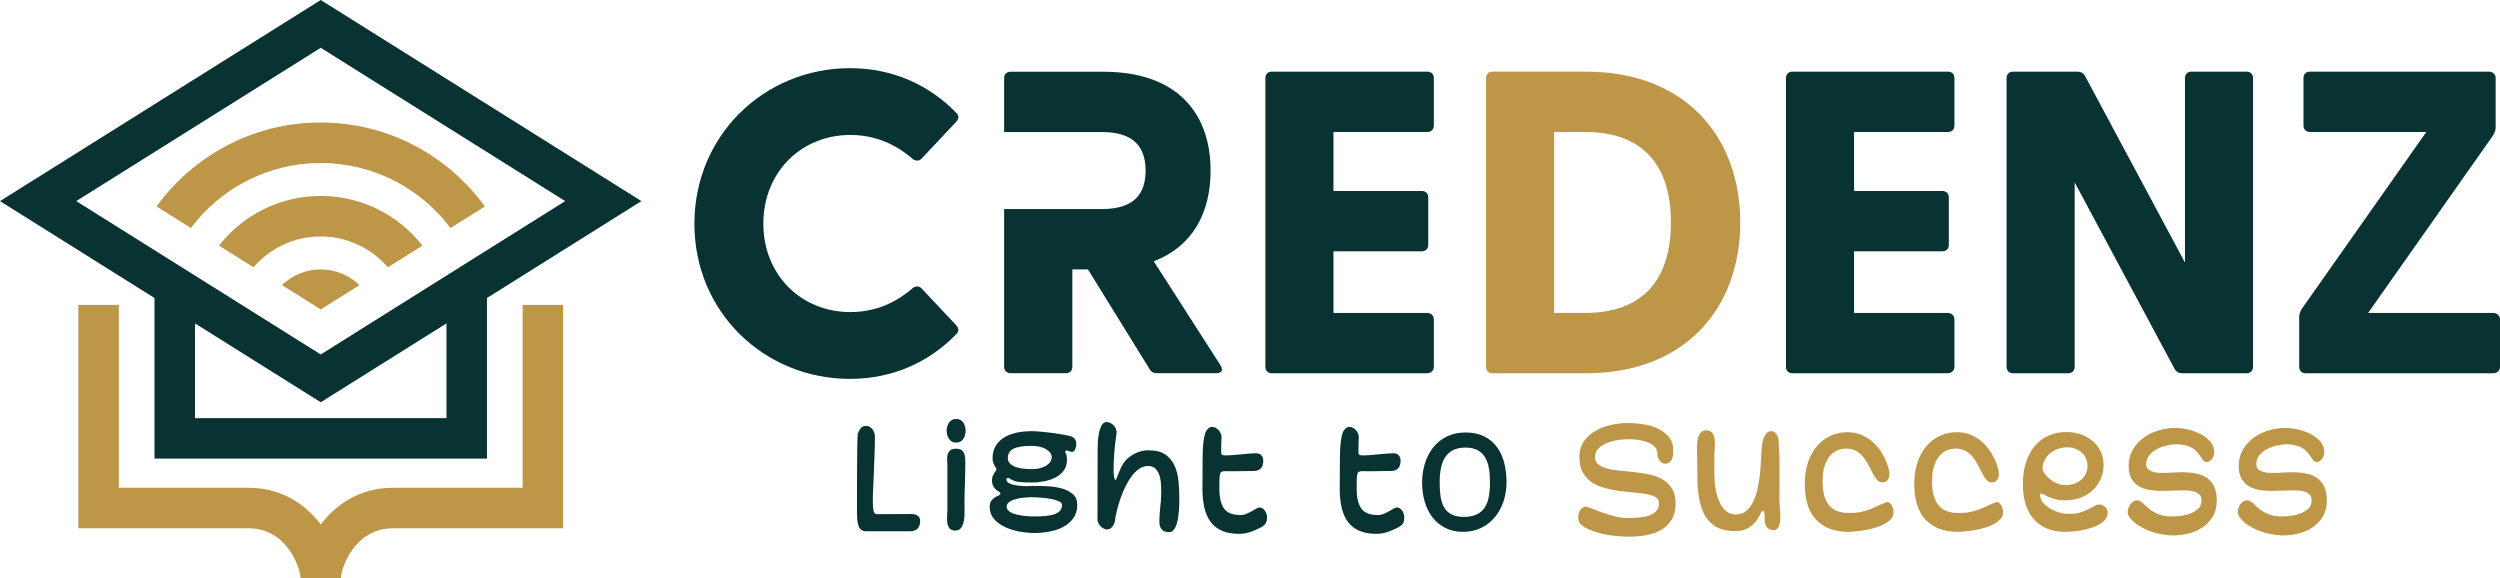 <?xml version="1.0" encoding="utf-8"?>
<!-- Generator: Adobe Illustrator 16.0.0, SVG Export Plug-In . SVG Version: 6.00 Build 0)  -->
<!DOCTYPE svg PUBLIC "-//W3C//DTD SVG 1.1//EN" "http://www.w3.org/Graphics/SVG/1.1/DTD/svg11.dtd">
<svg version="1.1" id="Layer_1" xmlns="http://www.w3.org/2000/svg" xmlns:xlink="http://www.w3.org/1999/xlink" x="0px" y="0px"
	 width="1642.098px" height="379.71px" viewBox="0 0 1642.098 379.71" enable-background="new 0 0 1642.098 379.71"
	 xml:space="preserve">
<g>
	<g>
		<g>
			<g>
				<g>
					<path fill="#083332" d="M569.178,348.961c-1.438,0-2.575-0.303-3.417-0.934c-0.843-0.626-1.47-1.515-1.875-2.669
						c-0.405-1.155-0.667-2.53-0.794-4.119c-0.125-1.588-0.187-3.357-0.187-5.29c0-0.815,0-2.592,0-5.343c0-2.747,0-5.957,0-9.642
						s0.017-7.566,0.047-11.661c0.031-4.086,0.06-7.894,0.092-11.419c0.031-3.529,0.08-6.514,0.141-8.946
						c0.062-2.437,0.158-3.841,0.282-4.209c0.373-1.126,0.969-2.236,1.779-3.325c0.811-1.093,2.029-1.642,3.652-1.642
						c0.872,0,1.67,0.201,2.387,0.61c0.715,0.401,1.329,0.95,1.824,1.638c0.501,0.68,0.893,1.449,1.173,2.297
						c0.278,0.835,0.424,1.724,0.424,2.665c0,1.81-0.035,3.964-0.094,6.461c-0.068,2.498-0.16,5.135-0.283,7.911
						c-0.126,2.784-0.237,5.584-0.327,8.434c-0.094,2.837-0.205,5.486-0.325,7.956c-0.131,2.469-0.224,4.664-0.285,6.604
						c-0.062,1.933-0.094,3.37-0.094,4.308c0,2.931,0.155,5.179,0.469,6.739c0.313,1.564,1.091,2.342,2.342,2.342l22.66-0.094
						c1.685,0,3.044,0.393,4.076,1.167c1.029,0.786,1.543,1.892,1.543,3.325c0,4.561-2.248,6.837-6.742,6.837H569.178z"/>
				</g>
			</g>
			<g>
				<g>
					<path fill="#083332" d="M621.805,282.944c0-0.934,0.125-1.875,0.374-2.809c0.25-0.938,0.643-1.777,1.173-2.53
						c0.528-0.745,1.183-1.334,1.967-1.777c0.778-0.434,1.699-0.655,2.762-0.655c1.059,0,1.981,0.221,2.762,0.655
						c0.78,0.442,1.421,1.032,1.92,1.777c0.5,0.753,0.872,1.593,1.124,2.53c0.248,0.934,0.375,1.875,0.375,2.809
						c0,0.938-0.127,1.875-0.375,2.809c-0.252,0.934-0.624,1.777-1.124,2.53c-0.499,0.753-1.14,1.343-1.92,1.777
						c-0.78,0.438-1.703,0.655-2.762,0.655c-1.063,0-1.983-0.217-2.762-0.655c-0.784-0.434-1.439-1.023-1.967-1.777
						c-0.53-0.753-0.923-1.597-1.173-2.53C621.929,284.819,621.805,283.882,621.805,282.944z M627.893,294.744
						c0.874,0,1.687,0.09,2.437,0.278c0.749,0.188,1.404,0.598,1.967,1.22c0.559,0.622,0.997,1.482,1.311,2.571
						c0.309,1.097,0.469,2.575,0.469,4.455c0,2.244-0.035,4.569-0.094,6.969c-0.065,2.407-0.129,4.794-0.186,7.165
						c-0.065,2.375-0.129,4.655-0.188,6.841c-0.063,2.182-0.094,4.156-0.094,5.9c0,1.933,0.012,3.976,0.047,6.134
						c0.028,2.153-0.125,4.135-0.467,5.945c-0.344,1.81-0.938,3.308-1.781,4.492c-0.844,1.187-2.142,1.785-3.888,1.785
						c-1.748,0-2.997-0.503-3.746-1.499c-0.747-0.995-1.234-2.203-1.452-3.607c-0.219-1.409-0.264-2.841-0.137-4.307
						c0.125-1.47,0.187-2.67,0.187-3.607v-29.684c0-1.061-0.049-2.231-0.142-3.513c-0.096-1.282,0-2.481,0.283-3.607
						c0.281-1.122,0.827-2.063,1.638-2.809C624.863,295.117,626.145,294.744,627.893,294.744z"/>
				</g>
			</g>
			<g>
				<g>
					<path fill="#083332" d="M680.896,319.179c2.434,0,5.181,0.098,8.24,0.287s5.959,0.688,8.711,1.499
						c2.743,0.811,5.055,2.043,6.928,3.697c1.873,1.654,2.811,3.951,2.811,6.883c0,3.562-0.891,6.543-2.671,8.95
						c-1.777,2.399-4.025,4.303-6.742,5.708c-2.716,1.409-5.729,2.408-9.036,2.993c-3.308,0.594-6.522,0.896-9.646,0.896
						c-3.122,0-6.414-0.319-9.882-0.942c-3.459-0.626-6.645-1.621-9.548-2.993c-2.902-1.375-5.292-3.14-7.165-5.294
						c-1.871-2.154-2.809-4.758-2.809-7.82c0-1.81,0.36-3.198,1.075-4.168c0.721-0.966,1.531-1.715,2.436-2.244
						c0.905-0.532,1.716-0.95,2.437-1.265c0.714-0.307,1.075-0.688,1.075-1.122c0-0.438-0.281-0.831-0.839-1.175
						c-0.565-0.34-1.202-0.794-1.922-1.351c-0.718-0.565-1.355-1.343-1.918-2.346c-0.563-1.003-0.843-2.342-0.843-4.025
						c0-1.061,0.155-1.949,0.469-2.669c0.309-0.721,0.639-1.363,0.982-1.916c0.344-0.569,0.669-1.032,0.984-1.409
						c0.31-0.373,0.467-0.721,0.467-1.032c0-0.315-0.127-0.655-0.376-1.032c-0.248-0.368-0.53-0.843-0.839-1.4
						c-0.313-0.565-0.612-1.236-0.891-2.014c-0.282-0.778-0.422-1.732-0.422-2.858c0-5.617,2.263-9.982,6.791-13.11
						c4.522-3.12,10.815-4.684,18.869-4.684c1.685,0,3.777,0.114,6.274,0.332c2.494,0.217,5.038,0.496,7.628,0.839
						c2.591,0.344,4.997,0.725,7.212,1.13c2.215,0.41,3.854,0.794,4.917,1.163c1.061,0.381,1.873,0.986,2.434,1.83
						c0.563,0.839,0.841,1.797,0.841,2.854c0,1.441-0.25,2.707-0.747,3.8c-0.502,1.089-1.188,1.638-2.062,1.638
						c-0.688,0-1.343-0.156-1.965-0.475c-0.623-0.307-1.185-0.467-1.687-0.467c-0.248,0-0.469,0.16-0.655,0.467
						c-0.184,0.442-0.061,1.052,0.375,1.826c0.436,0.786,0.657,2.047,0.657,3.795c0,2.813-0.702,5.171-2.108,7.071
						c-1.405,1.899-3.214,3.431-5.43,4.585c-2.217,1.163-4.698,1.998-7.445,2.53c-2.749,0.528-5.466,0.794-8.147,0.794
						c-3.059,0-5.745-0.103-8.054-0.328c-2.31-0.217-4.557-1.011-6.741-2.391c-0.5-0.307-0.905-0.369-1.218-0.18
						c-0.311,0.18-0.5,0.344-0.563,0.467c-0.127,0.434-0.076,0.909,0.144,1.4c0.217,0.504,0.577,0.909,1.072,1.221
						c1.314,0.745,2.766,1.265,4.358,1.543c1.589,0.283,3.212,0.471,4.866,0.565s3.279,0.11,4.872,0.045
						C678.038,319.22,679.521,319.179,680.896,319.179z M677.147,326.582c-1.061,0-2.481,0.078-4.258,0.238
						c-1.781,0.155-3.544,0.45-5.292,0.888c-1.746,0.43-3.247,1.061-4.498,1.871c-1.245,0.811-1.869,1.908-1.869,3.276
						c0,0.999,0.453,1.908,1.355,2.714c0.905,0.815,2.168,1.486,3.794,2.019c1.623,0.532,3.541,0.941,5.761,1.212
						c2.215,0.287,4.632,0.426,7.257,0.426c2.557,0,4.948-0.094,7.163-0.278c2.215-0.188,4.135-0.549,5.759-1.081
						c1.623-0.528,2.903-1.294,3.838-2.297c0.938-0.995,1.407-2.338,1.407-4.025c0-0.868-0.674-1.621-2.015-2.244
						c-1.343-0.623-3.028-1.138-5.057-1.547c-2.031-0.401-4.246-0.705-6.649-0.889C681.44,326.68,679.211,326.582,677.147,326.582z
						 M690.823,300.361c0-1.998-1.204-3.75-3.609-5.245c-2.401-1.499-5.695-2.248-9.878-2.248c-5.184,0-9.038,0.61-11.564,1.826
						c-2.526,1.22-3.791,3.329-3.791,6.322c0,2.121,1.277,3.84,3.838,5.15c2.562,1.311,6.492,1.974,11.8,1.974
						c2.246,0,4.197-0.246,5.853-0.704c1.652-0.475,3.023-1.077,4.119-1.83c1.091-0.75,1.902-1.589,2.434-2.535
						C690.555,302.143,690.823,301.238,690.823,300.361z"/>
				</g>
			</g>
			<g>
				<g>
					<path fill="#083332" d="M727.248,347.745c-0.749,0-1.515-0.184-2.295-0.561c-0.782-0.377-1.468-0.872-2.062-1.499
						c-0.592-0.623-1.074-1.327-1.451-2.113c-0.373-0.774-0.559-1.535-0.559-2.289c0-7.554,0.014-15.091,0.043-22.617
						c0.032-7.521,0.047-15.055,0.047-22.613c0-1.056,0.033-2.621,0.096-4.684c0.059-2.055,0.28-4.151,0.653-6.272
						c0.377-2.121,0.969-3.963,1.781-5.519c0.811-1.564,1.967-2.35,3.464-2.35c0.747,0,1.513,0.188,2.295,0.565
						c0.78,0.376,1.482,0.876,2.106,1.499c0.624,0.622,1.126,1.327,1.499,2.113c0.375,0.778,0.563,1.54,0.563,2.292
						c0,0.68-0.047,1.355-0.14,2.006c-0.096,0.659-0.204,1.335-0.331,2.023c-0.498,3.554-0.872,7.124-1.12,10.719
						c-0.252,3.587-0.377,7.161-0.377,10.719c0,0.254,0.015,0.705,0.047,1.359c0.031,0.655,0.094,1.327,0.186,2.011
						c0.095,0.688,0.219,1.314,0.377,1.875c0.153,0.561,0.389,0.839,0.702,0.839c0.123,0,0.293-0.246,0.516-0.745
						c0.217-0.5,0.479-1.155,0.795-1.969c0.309-0.811,0.688-1.761,1.124-2.854c0.434-1.089,0.936-2.203,1.499-3.32
						c0.498-1.069,1.249-2.203,2.246-3.427c1.001-1.212,2.25-2.354,3.746-3.415c1.5-1.056,3.23-1.949,5.195-2.666
						c1.968-0.716,4.201-1.077,6.697-1.077c4.621,0,8.256,0.934,10.909,2.809c2.655,1.867,4.649,4.291,5.992,7.255
						c1.343,2.964,2.203,6.281,2.578,9.925c0.376,3.652,0.561,7.259,0.561,10.817c0,0.745,0,1.842,0,3.276
						c0,1.441-0.062,3.013-0.184,4.733c-0.127,1.719-0.315,3.452-0.565,5.2c-0.248,1.744-0.626,3.354-1.122,4.823
						c-0.501,1.466-1.138,2.653-1.92,3.554c-0.78,0.905-1.765,1.359-2.95,1.359c-2.188,0-3.793-0.61-4.823-1.83
						c-1.029-1.216-1.543-2.821-1.543-4.819c0-3.308,0.201-6.583,0.608-9.834c0.403-3.243,0.61-6.494,0.61-9.736
						c0-1.499-0.047-3.243-0.144-5.245c-0.092-1.998-0.422-3.886-0.982-5.667c-0.561-1.777-1.421-3.275-2.573-4.5
						c-1.157-1.212-2.764-1.822-4.823-1.822c-2.123,0-4.078,0.594-5.853,1.785c-1.781,1.183-3.418,2.759-4.917,4.729
						c-1.498,1.966-2.841,4.16-4.028,6.592c-1.184,2.44-2.231,4.905-3.133,7.402c-0.909,2.502-1.658,4.905-2.248,7.214
						c-0.596,2.309-1.046,4.274-1.361,5.896c-0.125,0.811-0.235,1.592-0.326,2.346c-0.094,0.745-0.329,1.494-0.704,2.239
						c-0.375,0.885-0.95,1.675-1.732,2.391C729.136,347.389,728.247,347.745,727.248,347.745z"/>
				</g>
			</g>
			<g>
				<g>
					<path fill="#083332" d="M789.802,320.866c0-8.426,0.047-15.771,0.139-22.052c0.094-6.265,0.669-11.087,1.734-14.461
						c0.311-0.941,0.874-1.83,1.685-2.674c0.813-0.839,1.779-1.265,2.903-1.265c0.813,0,1.574,0.205,2.295,0.605
						c0.716,0.41,1.357,0.93,1.918,1.548c0.563,0.626,1.016,1.331,1.359,2.113c0.342,0.778,0.516,1.507,0.516,2.194
						c0,0.688-0.035,1.663-0.094,2.907c-0.063,1.253-0.113,2.498-0.142,3.746c-0.035,1.253-0.035,2.358,0,3.325
						c0.029,0.966,0.142,1.544,0.328,1.732c0.376,0.369,1.407,0.565,3.093,0.565c1.184,0,2.602-0.082,4.26-0.237
						c1.652-0.156,3.366-0.311,5.149-0.467c1.778-0.156,3.56-0.311,5.339-0.475c1.777-0.151,3.351-0.233,4.727-0.233
						c1.622,0,2.825,0.471,3.605,1.413c0.782,0.934,1.171,2.117,1.171,3.554c0,2.063-0.514,3.685-1.544,4.868
						c-1.029,1.187-2.641,1.781-4.823,1.781c-2.125,0-4.542,0.033-7.261,0.09c-2.713,0.061-5.135,0.098-7.255,0.098
						c-1.56,0-2.979-0.017-4.26-0.049c-1.281-0.028-2.201,0.238-2.762,0.794c-0.252,0.254-0.454,0.811-0.608,1.695
						c-0.158,0.868-0.251,1.834-0.281,2.895c-0.032,1.068-0.051,2.141-0.051,3.23c0,1.097,0,2.014,0,2.76
						c0,5.937,1.016,10.317,3.046,13.163c2.027,2.841,5.634,4.262,10.815,4.262c1.374,0,2.684-0.266,3.935-0.798
						c1.247-0.536,2.416-1.093,3.513-1.683c1.089-0.594,2.057-1.163,2.901-1.691c0.843-0.528,1.513-0.79,2.012-0.79
						c0.811,0,1.531,0.196,2.154,0.606c0.622,0.401,1.154,0.938,1.593,1.597c0.438,0.647,0.764,1.351,0.984,2.101
						c0.217,0.75,0.328,1.499,0.328,2.248c0,1.81-0.346,3.186-1.032,4.119c-0.69,0.938-1.81,1.81-3.372,2.62
						c-2.184,1.126-4.43,2.08-6.741,2.858c-2.311,0.786-4.714,1.171-7.21,1.171c-4.432,0-8.179-0.672-11.237-2.015
						c-3.061-1.343-5.542-3.284-7.446-5.851c-1.904-2.559-3.277-5.679-4.119-9.364C790.221,329.734,789.802,325.554,789.802,320.866
						z"/>
				</g>
			</g>
			<g>
				<g>
					<path fill="#083332" d="M879.978,320.866c0-8.426,0.045-15.771,0.144-22.052c0.092-6.265,0.669-11.087,1.731-14.461
						c0.312-0.941,0.87-1.83,1.683-2.674c0.813-0.839,1.779-1.265,2.903-1.265c0.813,0,1.574,0.205,2.293,0.605
						c0.719,0.41,1.361,0.93,1.924,1.548c0.56,0.626,1.012,1.331,1.355,2.113c0.344,0.778,0.514,1.507,0.514,2.194
						c0,0.688-0.028,1.663-0.09,2.907c-0.065,1.253-0.11,2.498-0.144,3.746c-0.03,1.253-0.03,2.358,0,3.325
						c0.033,0.966,0.144,1.544,0.33,1.732c0.372,0.369,1.402,0.565,3.089,0.565c1.184,0,2.606-0.082,4.26-0.237
						c1.652-0.156,3.372-0.311,5.151-0.467c1.779-0.156,3.558-0.311,5.337-0.475c1.779-0.151,3.355-0.233,4.727-0.233
						c1.626,0,2.827,0.471,3.609,1.413c0.78,0.934,1.169,2.117,1.169,3.554c0,2.063-0.516,3.685-1.543,4.868
						c-1.032,1.187-2.639,1.781-4.823,1.781c-2.121,0-4.541,0.033-7.257,0.09c-2.714,0.061-5.134,0.098-7.257,0.098
						c-1.561,0-2.985-0.017-4.258-0.049c-1.282-0.028-2.203,0.238-2.764,0.794c-0.25,0.254-0.455,0.811-0.61,1.695
						c-0.154,0.868-0.25,1.834-0.281,2.895c-0.033,1.068-0.047,2.141-0.047,3.23c0,1.097,0,2.014,0,2.76
						c0,5.937,1.016,10.317,3.044,13.163c2.029,2.841,5.632,4.262,10.815,4.262c1.372,0,2.687-0.266,3.933-0.798
						c1.247-0.536,2.418-1.093,3.511-1.683c1.091-0.594,2.063-1.163,2.905-1.691c0.842-0.528,1.509-0.79,2.013-0.79
						c0.811,0,1.527,0.196,2.153,0.606c0.625,0.401,1.155,0.938,1.591,1.597c0.436,0.647,0.764,1.351,0.984,2.101
						c0.219,0.75,0.328,1.499,0.328,2.248c0,1.81-0.344,3.186-1.03,4.119c-0.688,0.938-1.812,1.81-3.369,2.62
						c-2.19,1.126-4.437,2.08-6.744,2.858c-2.313,0.786-4.714,1.171-7.21,1.171c-4.436,0-8.18-0.672-11.236-2.015
						c-3.063-1.343-5.544-3.284-7.446-5.851c-1.908-2.559-3.28-5.679-4.121-9.364C880.401,329.734,879.978,325.554,879.978,320.866z
						"/>
				</g>
			</g>
			<g>
				<g>
					<path fill="#083332" d="M989.542,316.657c0,4.557-0.673,8.819-2.012,12.782c-1.343,3.963-3.264,7.431-5.759,10.396
						c-2.498,2.964-5.513,5.286-9.041,6.973c-3.527,1.691-7.439,2.53-11.75,2.53c-4.369,0-8.222-0.839-11.563-2.53
						c-3.341-1.687-6.154-3.996-8.431-6.928c-2.28-2.931-3.996-6.371-5.15-10.301c-1.157-3.935-1.734-8.115-1.734-12.549
						c0-4.495,0.625-8.737,1.877-12.729c1.245-4,3.071-7.493,5.478-10.49c2.401-3.005,5.38-5.372,8.942-7.124
						c3.558-1.744,7.646-2.621,12.267-2.621c4.684,0,8.721,0.843,12.127,2.53c3.402,1.687,6.193,3.996,8.377,6.932
						c2.187,2.928,3.795,6.383,4.828,10.347C989.028,307.838,989.542,312.104,989.542,316.657z M978.68,316.657
						c0-3.309-0.235-6.33-0.706-9.085c-0.463-2.744-1.31-5.13-2.526-7.161c-1.218-2.031-2.872-3.603-4.962-4.729
						c-2.095-1.126-4.731-1.691-7.913-1.691c-3.247,0-5.961,0.565-8.148,1.691c-2.182,1.126-3.935,2.698-5.242,4.729
						c-1.311,2.031-2.236,4.463-2.762,7.3c-0.532,2.846-0.797,5.981-0.797,9.413c0,3.431,0.217,6.542,0.653,9.318
						c0.436,2.78,1.247,5.134,2.436,7.067c1.183,1.941,2.809,3.419,4.873,4.447c2.06,1.036,4.68,1.547,7.863,1.547
						c3.371,0,6.162-0.512,8.383-1.547c2.215-1.028,3.978-2.506,5.288-4.447c1.31-1.933,2.229-4.315,2.762-7.165
						C978.414,323.511,978.68,320.28,978.68,316.657z"/>
				</g>
			</g>
			<path fill="#BE9648" d="M1099.103,296.148c0,0.938-0.063,1.888-0.188,2.862c-0.125,0.958-0.376,1.867-0.75,2.71
				c-0.376,0.844-0.921,1.531-1.642,2.056c-0.714,0.532-1.634,0.798-2.76,0.798c-0.814,0-1.547-0.217-2.203-0.651
				c-0.653-0.442-1.204-0.991-1.638-1.642c-0.438-0.651-0.766-1.372-0.983-2.149c-0.223-0.786-0.325-1.548-0.325-2.301
				c0-1.933-0.692-3.513-2.063-4.725c-1.374-1.22-3.044-2.17-5.012-2.858c-1.967-0.688-4.058-1.155-6.271-1.404
				c-2.219-0.25-4.135-0.373-5.759-0.373c-1.938,0-4.151,0.188-6.649,0.565c-2.501,0.373-4.868,0.999-7.118,1.867
				c-2.244,0.876-4.154,2.076-5.712,3.611c-1.56,1.523-2.344,3.415-2.344,5.658c0,2.195,0.768,3.857,2.299,5.012
				c1.527,1.155,3.523,2.047,5.994,2.674c2.463,0.618,5.29,1.077,8.471,1.355c3.184,0.278,6.414,0.606,9.696,0.979
				c3.275,0.381,6.506,0.905,9.687,1.593c3.186,0.688,6.009,1.781,8.478,3.275c2.467,1.502,4.463,3.489,5.992,5.953
				c1.529,2.465,2.295,5.634,2.295,9.499c0,4.438-0.891,8.07-2.67,10.916c-1.779,2.842-4.123,5.085-7.021,6.739
				c-2.903,1.654-6.181,2.792-9.835,3.415c-3.65,0.63-7.318,0.941-11.003,0.941c-2.309,0-4.762-0.106-7.347-0.328
				c-2.596-0.221-5.188-0.565-7.777-1.032s-5.102-1.105-7.538-1.924c-2.436-0.811-4.649-1.81-6.645-2.993
				c-1.439-0.872-2.481-1.765-3.137-2.674c-0.659-0.901-0.984-2.26-0.984-4.07c0-0.745,0.108-1.527,0.325-2.342
				c0.217-0.811,0.565-1.543,1.032-2.203c0.467-0.651,1.032-1.18,1.685-1.589c0.657-0.409,1.388-0.606,2.201-0.606
				c0.436,0,1.578,0.389,3.418,1.171c1.842,0.778,4.057,1.634,6.647,2.576c2.59,0.938,5.405,1.793,8.429,2.575
				c3.029,0.778,5.883,1.171,8.571,1.171c2.682,0,5.273-0.106,7.771-0.328c2.494-0.221,4.71-0.671,6.649-1.359
				c1.935-0.688,3.477-1.67,4.635-2.952c1.153-1.282,1.73-2.977,1.73-5.106c0-1.744-0.748-3.054-2.246-3.931
				c-1.5-0.876-3.482-1.547-5.949-2.014c-2.463-0.467-5.259-0.827-8.375-1.077c-3.128-0.25-6.325-0.594-9.603-1.027
				c-3.278-0.434-6.479-1.081-9.595-1.92c-3.126-0.843-5.916-2.092-8.383-3.747c-2.469-1.654-4.449-3.808-5.945-6.46
				c-1.5-2.653-2.25-6.035-2.25-10.163c0-3.996,0.985-7.394,2.952-10.203c1.965-2.809,4.479-5.105,7.538-6.886
				c3.058-1.777,6.46-3.087,10.207-3.931c3.746-0.843,7.427-1.265,11.048-1.265c3.183,0,6.522,0.25,10.023,0.749
				c3.495,0.5,6.723,1.433,9.691,2.809c2.962,1.376,5.413,3.251,7.35,5.622C1098.133,289.438,1099.103,292.468,1099.103,296.148z"/>
			<path fill="#BE9648" d="M1168.772,328.825c0,0.753,0.062,1.752,0.187,3.001c0.127,1.245,0.235,2.591,0.327,4.025
				c0.096,1.441,0.125,2.89,0.096,4.356c-0.035,1.466-0.188,2.796-0.469,3.98c-0.281,1.188-0.737,2.153-1.359,2.898
				c-0.625,0.753-1.529,1.13-2.712,1.13c-1.63,0-2.985-0.582-4.078-1.736c-1.091-1.155-1.634-2.817-1.634-5.012
				c0-2.432-0.098-4.021-0.282-4.774c-0.188-0.745-0.532-1.126-1.034-1.126c-0.436,0-0.947,0.692-1.543,2.063
				s-1.515,2.903-2.762,4.59c-1.249,1.687-2.969,3.21-5.151,4.585c-2.186,1.376-5.056,2.063-8.615,2.063
				c-3.933,0-7.443-0.626-10.534-1.871c-3.094-1.253-5.697-3.279-7.82-6.088c-2.123-2.809-3.73-6.478-4.823-11.002
				c-1.091-4.532-1.64-10.043-1.64-16.529c0-2.309-0.015-4.291-0.045-5.945c-0.035-1.654-0.066-3.157-0.093-4.504
				c-0.034-1.339-0.063-2.604-0.096-3.783c-0.029-1.191-0.047-2.44-0.047-3.75c0-1.057,0.029-2.326,0.098-3.796
				c0.06-1.461,0.278-2.854,0.651-4.164c0.376-1.31,0.982-2.436,1.826-3.374c0.843-0.934,2.016-1.4,3.513-1.4
				c1.621,0,2.839,0.451,3.652,1.359c0.811,0.901,1.371,1.982,1.687,3.227c0.246,1.06,0.371,2.141,0.371,3.234
				c0,1.097-0.063,2.604-0.184,4.537c-0.062,1.31-0.108,2.498-0.144,3.562c-0.032,1.064-0.043,2.154-0.043,3.275
				c0,1.126,0,2.342,0,3.652s0,2.809,0,4.496c0,9.171,1.292,16.124,3.888,20.832c2.586,4.717,5.941,7.075,10.062,7.075
				c2.811,0,5.153-0.803,7.024-2.383c1.875-1.597,3.419-3.66,4.639-6.187c1.218-2.526,2.149-5.384,2.805-8.569
				c0.659-3.177,1.157-6.346,1.5-9.499c0.344-3.152,0.575-6.17,0.705-9.044c0.125-2.87,0.245-5.27,0.372-7.21
				c0.062-0.868,0.187-1.981,0.377-3.325c0.187-1.339,0.514-2.632,0.98-3.881c0.469-1.253,1.095-2.326,1.873-3.234
				c0.782-0.901,1.793-1.359,3.044-1.359c0.811,0,1.513,0.205,2.106,0.614c0.594,0.401,1.093,0.917,1.499,1.539
				c0.405,0.631,0.717,1.331,0.938,2.109c0.217,0.782,0.354,1.515,0.418,2.203c0.44,6.678,0.622,13.188,0.564,19.526
				C1168.803,315.552,1168.772,322.086,1168.772,328.825z"/>
			<path fill="#BE9648" d="M1213.348,283.882c3.619,0,6.85,0.643,9.689,1.92c2.843,1.277,5.337,2.919,7.492,4.914
				c2.156,2.002,3.963,4.213,5.432,6.649c1.465,2.437,2.637,4.84,3.513,7.21c0.37,1.003,0.733,2.141,1.075,3.418
				c0.344,1.286,0.514,2.449,0.514,3.513c0,1.441-0.39,2.682-1.167,3.742c-0.782,1.064-1.984,1.597-3.607,1.597
				c-1.31,0-2.436-0.548-3.37-1.638c-0.938-1.097-1.844-2.473-2.716-4.123c-0.875-1.658-1.796-3.431-2.762-5.335
				c-0.971-1.908-2.108-3.685-3.417-5.339c-1.313-1.654-2.889-3.026-4.731-4.123c-1.842-1.085-4.072-1.638-6.696-1.638
				c-2.184,0-4.213,0.438-6.084,1.314c-1.877,0.872-3.517,2.195-4.917,3.976c-1.406,1.781-2.502,4-3.277,6.646
				c-0.782,2.657-1.171,5.765-1.171,9.318c0,4.119,0.421,7.526,1.263,10.211c0.842,2.682,2.041,4.84,3.609,6.461
				c1.554,1.622,3.396,2.76,5.523,3.415c2.121,0.659,4.493,0.983,7.114,0.983c2.934,0,5.461-0.229,7.586-0.696
				c2.121-0.467,4.089-1.048,5.896-1.736c1.812-0.688,3.563-1.433,5.245-2.244c1.687-0.811,3.499-1.597,5.431-2.342
				c0.749-0.315,1.437-0.271,2.06,0.139c0.622,0.401,1.156,0.966,1.595,1.687c0.436,0.721,0.764,1.515,0.984,2.387
				c0.215,0.872,0.326,1.654,0.326,2.342c0,1.625-0.561,3.075-1.685,4.352c-1.122,1.286-2.575,2.403-4.356,3.37
				c-1.776,0.966-3.789,1.781-6.035,2.436c-2.25,0.655-4.467,1.171-6.651,1.548c-2.184,0.376-4.26,0.655-6.228,0.839
				c-1.965,0.184-3.575,0.282-4.821,0.282c-8.991,0-15.999-2.624-21.027-7.869c-5.026-5.241-7.536-13.102-7.536-23.6
				c0-5.487,0.749-10.343,2.248-14.556c1.496-4.213,3.509-7.759,6.037-10.625c2.528-2.878,5.496-5.061,8.896-6.559
				C1206.024,284.631,1209.599,283.882,1213.348,283.882z"/>
			<path fill="#BE9648" d="M1285.265,283.882c3.615,0,6.848,0.643,9.689,1.92c2.841,1.277,5.339,2.919,7.49,4.914
				c2.156,2.002,3.968,4.213,5.434,6.649c1.468,2.437,2.635,4.84,3.511,7.21c0.375,1.003,0.737,2.141,1.081,3.418
				c0.336,1.286,0.514,2.449,0.514,3.513c0,1.441-0.395,2.682-1.171,3.742c-0.786,1.064-1.986,1.597-3.607,1.597
				c-1.314,0-2.434-0.548-3.371-1.638c-0.936-1.097-1.841-2.473-2.717-4.123c-0.872-1.658-1.793-3.431-2.762-5.335
				c-0.968-1.908-2.106-3.685-3.419-5.339c-1.308-1.654-2.889-3.026-4.729-4.123c-1.843-1.085-4.072-1.638-6.692-1.638
				c-2.188,0-4.213,0.438-6.088,1.314c-1.871,0.872-3.511,2.195-4.917,3.976c-1.4,1.781-2.495,4-3.277,6.646
				c-0.782,2.657-1.171,5.765-1.171,9.318c0,4.119,0.422,7.526,1.267,10.211c0.841,2.682,2.043,4.84,3.603,6.461
				c1.56,1.622,3.404,2.76,5.523,3.415c2.125,0.659,4.497,0.983,7.12,0.983c2.934,0,5.462-0.229,7.583-0.696
				c2.123-0.467,4.09-1.048,5.902-1.736c1.808-0.688,3.558-1.433,5.245-2.244c1.685-0.811,3.492-1.597,5.431-2.342
				c0.748-0.315,1.434-0.271,2.058,0.139c0.625,0.401,1.157,0.966,1.591,1.687c0.44,0.721,0.768,1.515,0.986,2.387
				c0.215,0.872,0.328,1.654,0.328,2.342c0,1.625-0.565,3.075-1.685,4.352c-1.128,1.286-2.576,2.403-4.358,3.37
				c-1.777,0.966-3.792,1.781-6.037,2.436c-2.248,0.655-4.467,1.171-6.651,1.548c-2.184,0.376-4.262,0.655-6.228,0.839
				c-1.961,0.184-3.574,0.282-4.819,0.282c-8.991,0-16.001-2.624-21.024-7.869c-5.024-5.241-7.536-13.102-7.536-23.6
				c0-5.487,0.75-10.343,2.246-14.556c1.5-4.213,3.513-7.759,6.039-10.625c2.53-2.878,5.493-5.061,8.895-6.559
				S1281.515,283.882,1285.265,283.882z"/>
			<path fill="#BE9648" d="M1381.713,305.512c0,3.247-0.624,6.272-1.871,9.089c-1.25,2.801-2.984,5.253-5.197,7.345
				c-2.217,2.092-4.866,3.734-7.96,4.917c-3.089,1.191-6.477,1.781-10.162,1.781c-2.43,0-4.54-0.238-6.319-0.705
				c-1.777-0.467-3.309-0.982-4.586-1.547c-1.281-0.557-2.311-1.073-3.091-1.54c-0.784-0.475-1.393-0.705-1.826-0.705
				c-0.44,0-0.657,0.373-0.657,1.122c0,1.499,0.532,2.964,1.595,4.405c1.059,1.433,2.481,2.743,4.26,3.931
				c1.777,1.188,3.82,2.138,6.131,2.854c2.312,0.725,4.745,1.077,7.306,1.077c2.807,0,5.21-0.328,7.21-0.982
				c1.998-0.655,3.746-1.359,5.245-2.109c1.499-0.749,2.809-1.454,3.928-2.108c1.128-0.651,2.187-0.979,3.188-0.979
				c1.309,0,2.543,0.496,3.697,1.495c1.157,0.999,1.734,2.28,1.734,3.84c0,1.687-0.502,3.169-1.497,4.455
				c-1.003,1.277-2.311,2.383-3.935,3.316c-1.625,0.938-3.449,1.72-5.48,2.342c-2.029,0.623-4.07,1.122-6.129,1.499
				c-2.063,0.377-4.06,0.639-5.994,0.803c-1.938,0.151-3.591,0.229-4.964,0.229c-4.248,0-8.074-0.671-11.471-2.014
				c-3.406-1.343-6.308-3.325-8.709-5.945c-2.407-2.621-4.248-5.88-5.529-9.786c-1.277-3.898-1.916-8.418-1.916-13.532
				c0-5.556,0.715-10.453,2.149-14.703c1.438-4.242,3.421-7.82,5.949-10.719c2.526-2.907,5.523-5.11,8.989-6.608
				s7.227-2.244,11.286-2.244c3.306,0,6.465,0.5,9.458,1.499c2.997,0.999,5.617,2.44,7.863,4.307
				c2.248,1.871,4.026,4.152,5.341,6.837C1381.06,299.117,1381.713,302.143,1381.713,305.512z M1341.638,307.387
				c0,0.999,0.42,2.154,1.263,3.464s1.967,2.547,3.368,3.702c1.406,1.154,2.999,2.117,4.778,2.898
				c1.781,0.778,3.604,1.175,5.476,1.175c2.187,0,4.168-0.299,5.947-0.893s3.311-1.45,4.594-2.576
				c1.275-1.122,2.274-2.448,2.995-3.979c0.715-1.531,1.075-3.23,1.075-5.105c0-1.871-0.344-3.558-1.032-5.057
				c-0.684-1.499-1.638-2.776-2.857-3.836c-1.21-1.061-2.619-1.887-4.211-2.485c-1.59-0.589-3.294-0.884-5.102-0.884
				c-2.563,0-4.856,0.434-6.884,1.306c-2.031,0.88-3.747,1.969-5.149,3.28c-1.404,1.31-2.469,2.759-3.186,4.356
				C1341.992,304.341,1341.638,305.889,1341.638,307.387z"/>
			<path fill="#BE9648" d="M1429.095,281.069c2.185,0,4.731,0.319,7.636,0.942c2.903,0.622,5.665,1.593,8.285,2.898
				c2.623,1.314,4.838,2.969,6.651,4.962c1.808,2.002,2.715,4.373,2.715,7.12c0,0.688-0.106,1.421-0.326,2.203
				c-0.223,0.774-0.548,1.479-0.985,2.109c-0.44,0.623-0.97,1.138-1.593,1.54c-0.624,0.409-1.343,0.61-2.151,0.61
				c-0.811,0-1.47-0.283-1.969-0.839c-0.5-0.565-1.028-1.281-1.59-2.162c-0.563-0.868-1.221-1.806-1.968-2.801
				c-0.751-0.999-1.734-1.94-2.948-2.817c-1.218-0.868-2.778-1.588-4.684-2.146c-1.906-0.565-4.26-0.843-7.073-0.843
				c-1.744,0-3.744,0.262-5.994,0.794c-2.243,0.524-4.366,1.326-6.362,2.383c-2.002,1.064-3.671,2.424-5.01,4.078
				c-1.343,1.654-2.014,3.603-2.014,5.854c0,1.118,0.295,2.039,0.886,2.756c0.596,0.721,1.376,1.298,2.344,1.732
				c0.968,0.442,2.062,0.749,3.278,0.941c1.22,0.188,2.448,0.279,3.701,0.279c2.182,0,4.397-0.074,6.645-0.229
				c2.248-0.16,4.465-0.242,6.651-0.242c3.304,0,6.35,0.274,9.13,0.798c2.774,0.532,5.179,1.499,7.21,2.907
				c2.029,1.4,3.615,3.292,4.776,5.662c1.154,2.379,1.731,5.425,1.731,9.176c0,4.185-0.907,7.747-2.716,10.678
				c-1.812,2.932-4.088,5.307-6.837,7.116c-2.745,1.81-5.788,3.12-9.128,3.931c-3.343,0.814-6.567,1.22-9.691,1.22
				c-2.688,0-5.421-0.266-8.195-0.794c-2.778-0.536-5.417-1.282-7.914-2.252c-2.498-0.966-4.776-2.104-6.836-3.419
				c-2.062-1.306-3.744-2.747-5.059-4.303c-1.059-1.253-1.729-2.408-2.01-3.464c-0.283-1.064-0.108-2.437,0.514-4.119
				c0.376-1.13,1.076-2.19,2.108-3.186c1.029-0.999,2.166-1.498,3.419-1.498c0.497,0,0.966,0.09,1.404,0.278
				c1.061,0.376,2.119,1.126,3.183,2.252c1.058,1.122,2.356,2.276,3.885,3.464c1.529,1.183,3.434,2.243,5.714,3.181
				c2.276,0.938,5.13,1.404,8.569,1.404c1.307,0,3.069-0.106,5.288-0.328c2.215-0.221,4.385-0.704,6.508-1.449
				c2.121-0.753,3.949-1.81,5.479-3.186c1.531-1.376,2.293-3.218,2.293-5.527c0-1.687-0.437-2.956-1.311-3.841
				c-0.874-0.876-1.965-1.523-3.275-1.965c-1.31-0.434-2.719-0.684-4.215-0.75c-1.501-0.062-2.844-0.094-4.025-0.094
				c-2.187,0-4.404,0.065-6.651,0.188s-4.463,0.188-6.645,0.188c-2.813,0-5.531-0.217-8.15-0.655
				c-2.623-0.438-4.95-1.265-6.975-2.481c-2.031-1.22-3.638-2.891-4.823-5.012c-1.188-2.121-1.781-4.872-1.781-8.242
				c0-4.058,0.919-7.645,2.759-10.764c1.842-3.128,4.234-5.749,7.165-7.87c2.936-2.121,6.244-3.709,9.927-4.774
				C1421.729,281.601,1425.414,281.069,1429.095,281.069z"/>
			<path fill="#BE9648" d="M1501.389,281.069c2.185,0,4.729,0.319,7.632,0.942c2.905,0.622,5.669,1.593,8.285,2.898
				c2.626,1.314,4.842,2.969,6.651,4.962c1.81,2.002,2.717,4.373,2.717,7.12c0,0.688-0.106,1.421-0.326,2.203
				c-0.223,0.774-0.546,1.479-0.983,2.109c-0.44,0.623-0.97,1.138-1.595,1.54c-0.624,0.409-1.345,0.61-2.151,0.61
				c-0.811,0-1.47-0.283-1.967-0.839c-0.501-0.565-1.03-1.281-1.595-2.162c-0.559-0.868-1.218-1.806-1.967-2.801
				c-0.747-0.999-1.732-1.94-2.946-2.817c-1.218-0.868-2.778-1.588-4.682-2.146c-1.906-0.565-4.26-0.843-7.073-0.843
				c-1.746,0-3.746,0.262-5.992,0.794c-2.248,0.524-4.371,1.326-6.369,2.383c-1.998,1.064-3.667,2.424-5.008,4.078
				c-1.345,1.654-2.012,3.603-2.012,5.854c0,1.118,0.292,2.039,0.886,2.756c0.594,0.721,1.374,1.298,2.346,1.732
				c0.962,0.442,2.058,0.749,3.273,0.941c1.218,0.188,2.451,0.279,3.7,0.279c2.186,0,4.399-0.074,6.646-0.229
				c2.248-0.16,4.465-0.242,6.649-0.242c3.307,0,6.353,0.274,9.133,0.798c2.773,0.532,5.181,1.499,7.21,2.907
				c2.026,1.4,3.615,3.292,4.776,5.662c1.154,2.379,1.733,5.425,1.733,9.176c0,4.185-0.909,7.747-2.719,10.678
				c-1.81,2.932-4.088,5.307-6.837,7.116c-2.746,1.81-5.788,3.12-9.127,3.931c-3.345,0.814-6.571,1.22-9.695,1.22
				c-2.686,0-5.417-0.266-8.192-0.794c-2.778-0.536-5.415-1.282-7.913-2.252c-2.5-0.966-4.776-2.104-6.835-3.419
				c-2.063-1.306-3.746-2.747-5.059-4.303c-1.059-1.253-1.734-2.408-2.015-3.464c-0.278-1.064-0.108-2.437,0.516-4.119
				c0.375-1.13,1.079-2.19,2.111-3.186c1.027-0.999,2.166-1.498,3.417-1.498c0.5,0,0.966,0.09,1.402,0.278
				c1.064,0.376,2.123,1.126,3.183,2.252c1.059,1.122,2.358,2.276,3.89,3.464c1.527,1.183,3.434,2.243,5.712,3.181
				c2.276,0.938,5.13,1.404,8.567,1.404c1.313,0,3.071-0.106,5.29-0.328c2.215-0.221,4.387-0.704,6.508-1.449
				c2.123-0.753,3.949-1.81,5.479-3.186c1.533-1.376,2.295-3.218,2.295-5.527c0-1.687-0.437-2.956-1.311-3.841
				c-0.874-0.876-1.967-1.523-3.277-1.965c-1.311-0.434-2.717-0.684-4.215-0.75c-1.499-0.062-2.841-0.094-4.027-0.094
				c-2.184,0-4.401,0.065-6.649,0.188c-2.248,0.123-4.46,0.188-6.646,0.188c-2.809,0-5.528-0.217-8.148-0.655
				c-2.622-0.438-4.95-1.265-6.977-2.481c-2.028-1.22-3.634-2.891-4.819-5.012c-1.189-2.121-1.783-4.872-1.783-8.242
				c0-4.058,0.919-7.645,2.764-10.764c1.84-3.128,4.229-5.749,7.163-7.87c2.932-2.121,6.242-3.709,9.927-4.774
				C1494.023,281.601,1497.704,281.069,1501.389,281.069z"/>
		</g>
	</g>
	<g>
		<path fill="#083332" d="M456.114,146.971c0-58.315,46.133-102.195,102.166-102.195c28.598,0,52.379,11.321,69.915,29.447
			c1.994,1.99,1.436,3.963,0,5.65l-22.629,24.067c-1.716,1.973-3.972,1.973-5.939,0.565c-11.065-9.63-24.629-15.849-41.064-15.849
			c-32.538,0-57.163,24.627-57.163,58.315c0,33.381,24.625,58.009,57.163,58.009c16.435,0,30-6.219,41.064-15.845
			c1.967-1.404,4.223-1.404,5.939,0.565l22.629,24.063c1.436,1.683,1.994,3.689,0,5.659c-17.536,18.125-41.317,29.434-69.915,29.434
			C502.247,248.854,456.114,205.266,456.114,146.971z"/>
		<path fill="#083332" d="M801.768,240.081l-43.935-68.454c25.217-9.659,37.318-31.412,37.318-59.528
			c0-38.474-22.627-64.981-70.472-64.981h-60.823c-2.59,0-4.312,1.572-4.312,4.192v35.428h63.977
			c15.141,0,28.965,4.762,28.965,25.36c0,20.468-13.825,25.221-28.965,25.221h-63.977v103.604c0,2.616,1.722,4.192,4.312,4.192
			h36.337c2.449,0,4.162-1.576,4.162-4.192V176.95h10.244l40.473,65.444c1.014,1.99,2.762,2.723,5.069,2.723h38.753
			C802.359,245.116,803.653,243.229,801.768,240.081z"/>
		<path fill="#083332" d="M831.15,240.924V51.286c0-2.539,1.683-4.229,4.25-4.229H937.6c2.526,0,4.217,1.691,4.217,4.229v31.125
			c0,2.559-1.691,4.274-4.217,4.274h-61.727v38.757h58.033c2.532,0,4.224,1.719,4.224,4.25v31.125c0,2.563-1.691,4.25-4.224,4.25
			h-58.033v40.477h61.417c2.553,0,4.526,1.72,4.526,4.25v31.129c0,2.559-1.974,4.246-4.526,4.246H835.4
			C832.833,245.17,831.15,243.483,831.15,240.924z"/>
		<path fill="#BE9648" d="M976.068,240.924V51.286c0-2.539,1.719-4.229,4.25-4.229h61.446c65.936,0,101.316,43.568,101.316,99.046
			c0,55.503-35.381,99.067-101.316,99.067h-61.446C977.787,245.17,976.068,243.483,976.068,240.924z M1041.166,205.544
			c37.101,0,56.353-20.947,56.353-59.442c0-38.474-19.252-59.417-56.353-59.417h-20.374v118.859H1041.166z"/>
		<path fill="#083332" d="M1173.084,240.924V51.286c0-2.539,1.688-4.229,4.25-4.229h102.164c2.561,0,4.252,1.691,4.252,4.229v31.125
			c0,2.559-1.691,4.274-4.252,4.274h-61.686v38.757h57.998c2.567,0,4.256,1.719,4.256,4.25v31.125c0,2.563-1.689,4.25-4.256,4.25
			h-57.998v40.477h61.407c2.561,0,4.53,1.72,4.53,4.25v31.129c0,2.559-1.97,4.246-4.53,4.246h-101.886
			C1174.772,245.17,1173.084,243.483,1173.084,240.924z"/>
		<path fill="#083332" d="M1428.389,242.361l-65.663-122.568v121.131c0,2.559-1.72,4.246-4.248,4.246h-36.251
			c-2.534,0-4.226-1.687-4.226-4.246V51.286c0-2.539,1.691-4.229,4.226-4.229h42.186c2.281,0,3.971,0.843,5.097,2.813
			l65.659,122.573V51.286c0-2.539,1.72-4.229,4.256-4.229h36.221c2.557,0,4.25,1.691,4.25,4.229v189.638
			c0,2.559-1.693,4.246-4.25,4.246h-42.167C1431.23,245.17,1429.513,244.326,1428.389,242.361z"/>
		<path fill="#083332" d="M1510.208,240.924v-32.538c0-1.998,0.53-3.407,1.409-5.098l82.069-116.603h-76.415
			c-2.567,0-4.252-1.715-4.252-4.274V51.286c0-2.539,1.685-4.229,4.252-4.229h117.453c2.557,0,4.528,1.691,4.528,4.229V83.84
			c0,1.978-0.842,3.411-1.691,5.094l-82.067,116.611h82.067c2.563,0,4.537,1.72,4.537,4.25v31.129c0,2.559-1.974,4.246-4.537,4.246
			h-123.135C1511.895,245.17,1510.208,243.483,1510.208,240.924z"/>
	</g>
	<path fill="#BE9648" d="M369.883,200.275v146.712H258.157c-25.238,0-34.173,26.061-34.173,32.722H197.37
		c0-6.662-8.914-32.722-34.178-32.722H51.447V200.275h26.611v120.099h85.134c21.557,0,37.392,10.801,47.482,24.083
		c10.095-13.282,25.925-24.083,47.482-24.083h85.134V200.275H369.883z"/>
	<path fill="#083332" d="M210.675,0L0,132.092l101.482,63.659v105.491h218.389V195.734l101.438-63.643L210.675,0z M50.08,132.092
		L210.675,31.388L371.23,132.092L210.675,232.829L50.08,132.092z M293.258,274.633H128.096v-62.21l82.579,51.794l82.583-51.794
		V274.633z"/>
	<path fill="#BE9648" d="M210.636,80.454c-44.307,0-83.604,21.773-107.827,55.151l22.574,14.154
		c19.458-25.905,50.434-42.691,85.252-42.691c34.839,0,65.825,16.795,85.289,42.704l22.574-14.158
		C294.267,102.228,254.957,80.454,210.636,80.454z"/>
	<path fill="#BE9648" d="M210.636,128.706c-27.101,0-51.266,12.778-66.826,32.611l22.708,14.236
		c10.705-12.377,26.507-20.239,44.119-20.239c17.632,0,33.447,7.87,44.157,20.259l22.709-14.245
		C261.934,141.493,237.757,128.706,210.636,128.706z"/>
	<path fill="#BE9648" d="M185.197,187.268l25.481,15.976l25.44-15.952c-6.612-6.387-15.587-10.334-25.483-10.334
		C200.76,176.958,191.8,180.896,185.197,187.268z"/>
</g>
</svg>
